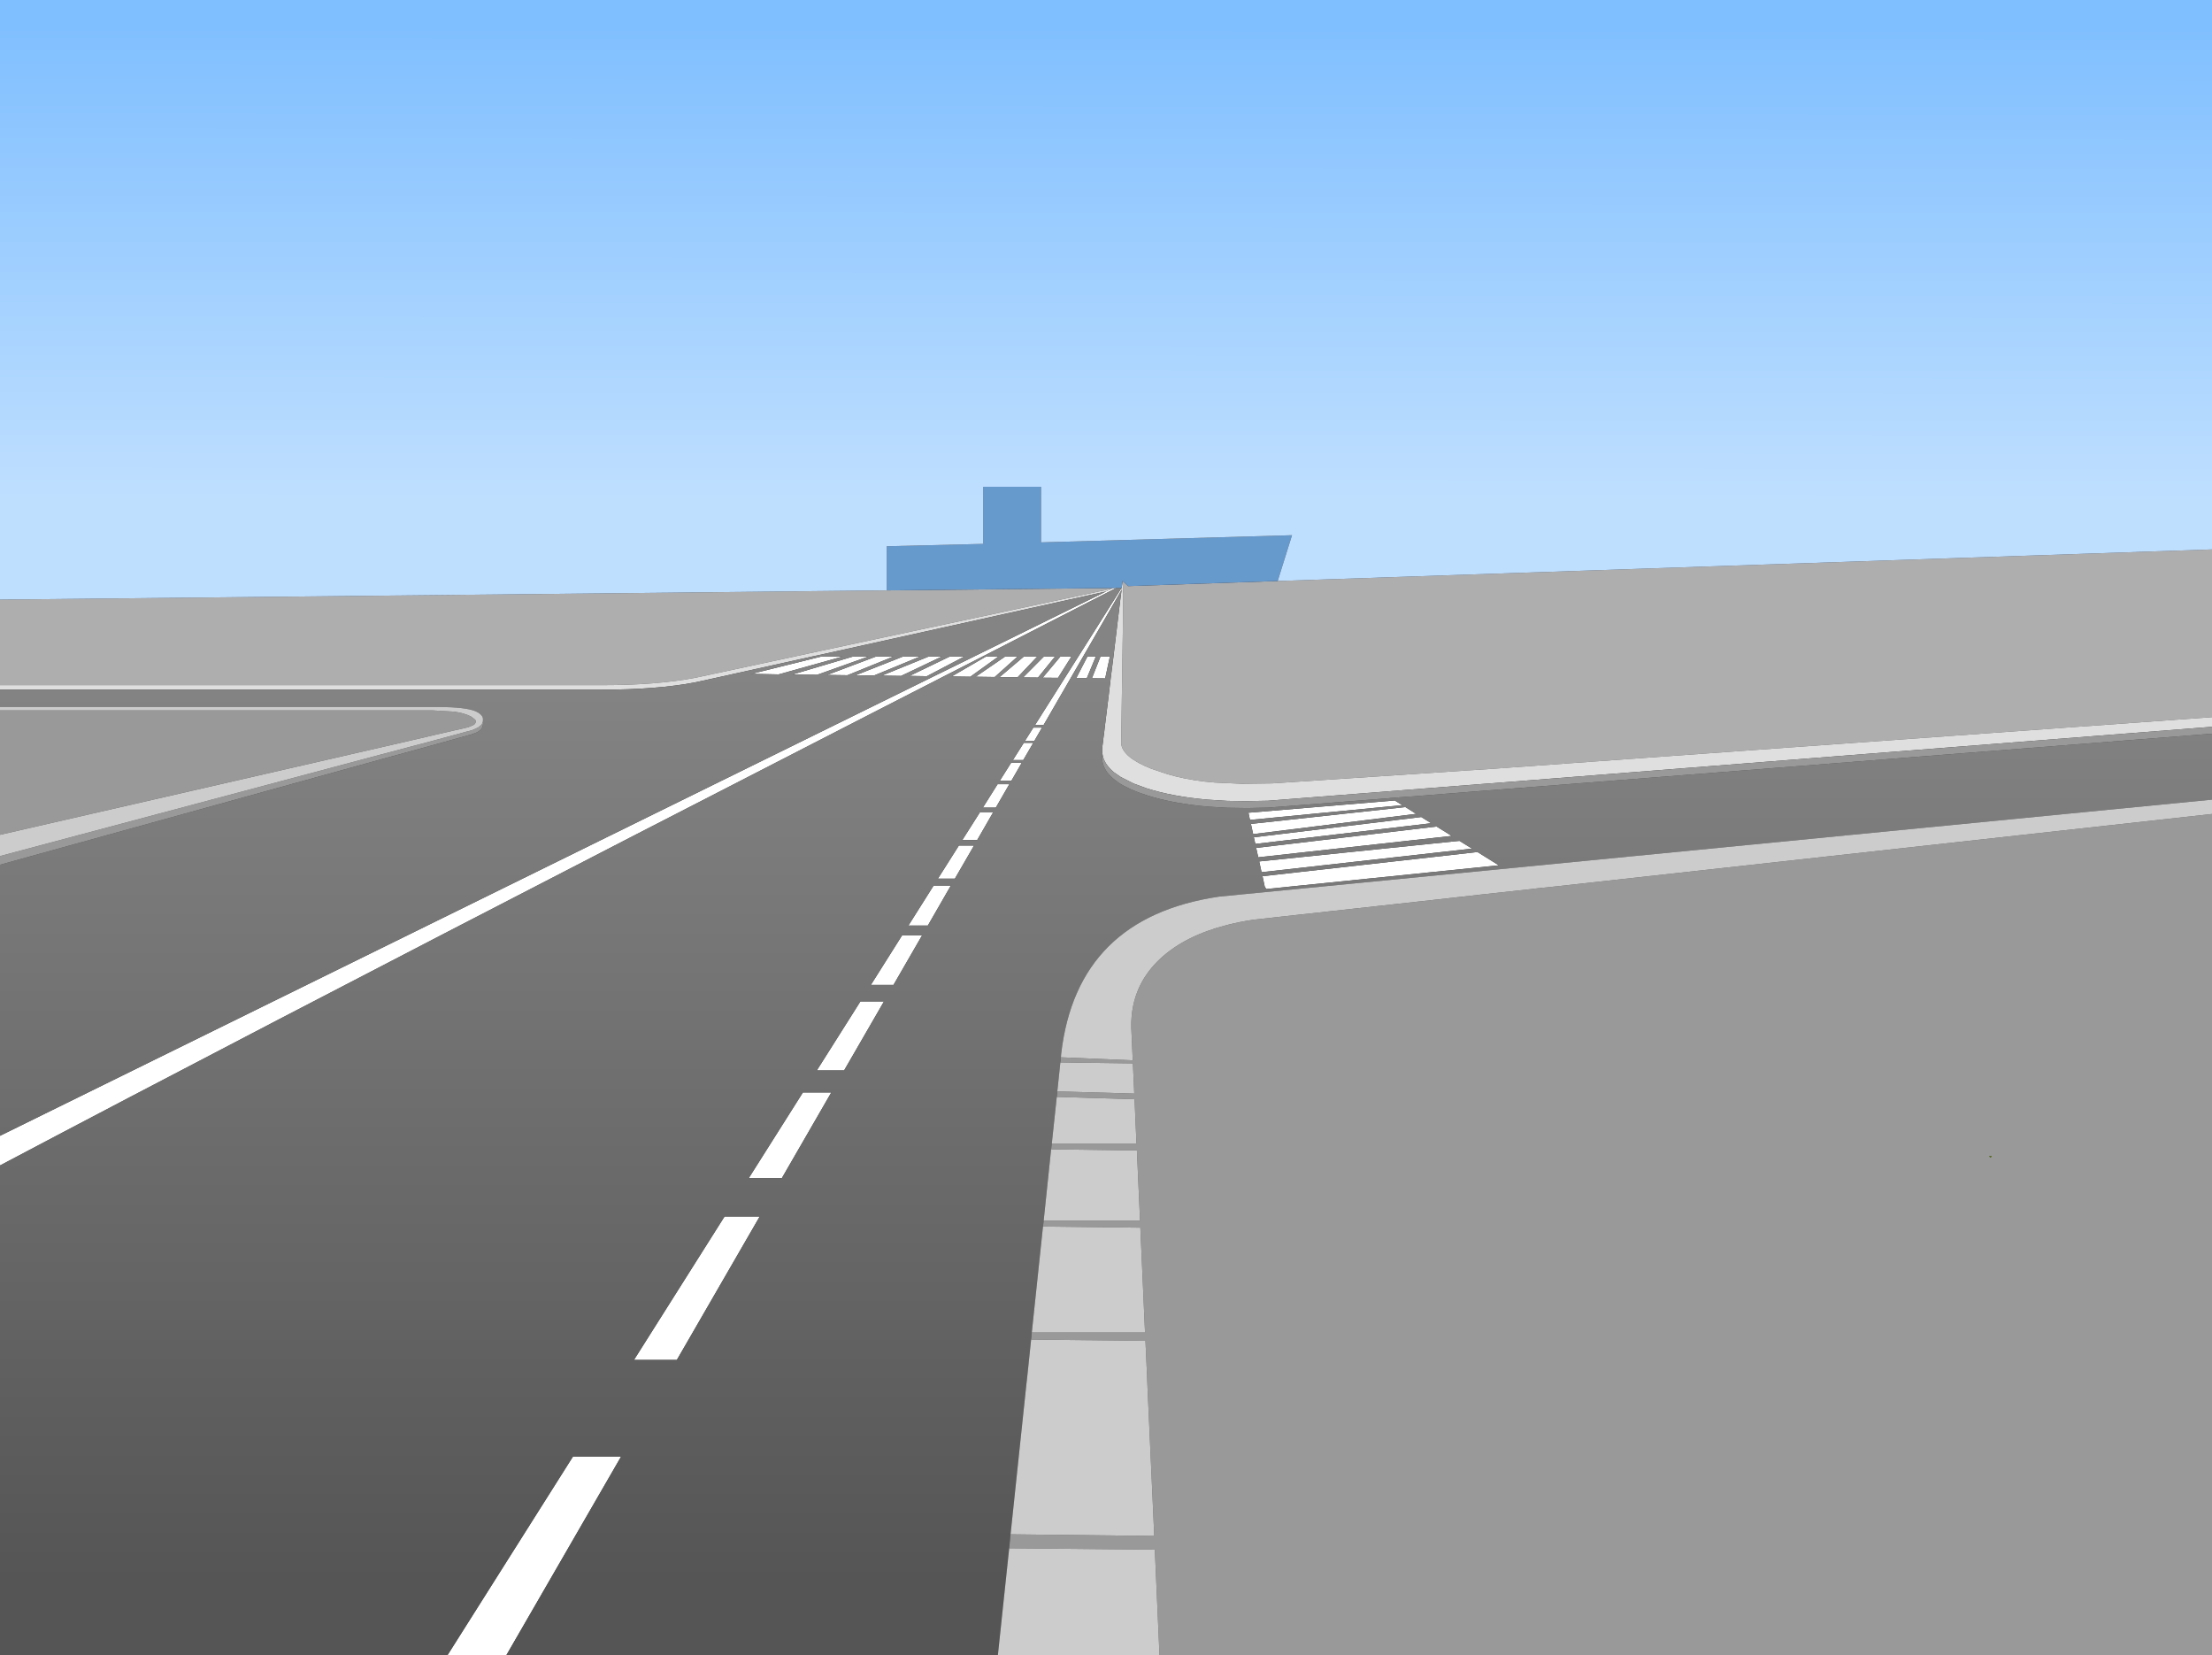 <?xml version="1.0" encoding="UTF-8" standalone="no"?>
<svg xmlns:xlink="http://www.w3.org/1999/xlink" height="599.95px" width="802.0px" xmlns="http://www.w3.org/2000/svg">
  <rect width="100%" height="100%" fill="#333333" stroke="none"/>
  <g transform="matrix(1.0, 0.0, 0.0, 1.0, -66.0, -71.0)">
    <path d="M472.7 284.1 L472.65 284.8 464.05 299.75 444.4 333.75 441.3 333.75 462.8 299.75 472.65 284.1 472.7 284.1 M249.6 670.95 L228.25 670.95 273.75 598.95 291.2 598.95 249.6 670.95 M66.0 493.45 L66.0 482.7 438.9 299.25 467.0 285.4 469.05 284.4 469.5 284.15 470.0 284.15 470.75 284.1 441.1 299.3 Q391.05 324.9 296.65 373.45 153.25 447.35 66.0 493.45 M375.2 309.0 L380.75 309.0 362.25 315.6 353.3 315.5 375.2 309.0 M368.2 309.0 L371.4 309.0 348.3 315.45 343.6 315.35 338.5 315.25 363.7 309.0 368.2 309.0 M373.25 315.75 L365.9 315.65 383.55 309.0 389.85 309.0 373.25 315.75 M393.35 309.0 L399.5 309.0 382.9 315.85 376.25 315.75 393.35 309.0 M402.05 316.1 L395.8 316.0 410.3 309.0 415.55 309.0 402.05 316.1 M385.7 315.9 L402.65 309.0 407.4 309.0 392.7 316.0 385.7 315.9 M466.7 316.9 L461.9 316.85 465.0 309.0 468.4 309.0 466.7 316.9 M460.25 309.0 L463.3 309.0 460.05 316.8 456.25 316.75 460.25 309.0 M450.45 309.0 L454.45 309.0 449.6 316.7 444.05 316.65 450.45 309.0 M520.35 373.35 L519.55 369.65 575.55 363.55 579.45 366.0 520.35 373.35 M521.15 376.9 L520.6 374.5 581.3 367.15 584.9 369.4 521.15 376.9 M522.2 381.75 L521.45 378.35 586.85 370.6 592.35 374.0 522.2 381.75 M525.1 393.25 L524.55 392.35 523.75 388.6 599.85 380.05 601.55 379.85 601.7 379.85 609.4 384.65 525.1 393.25 M523.4 387.15 L522.55 383.25 593.5 375.95 595.15 375.8 599.7 378.6 597.95 378.8 523.4 387.15 M519.2 368.2 L518.65 365.6 571.7 361.15 574.4 362.85 519.2 368.2 M404.5 392.0 L410.75 392.0 402.4 406.5 395.35 406.5 404.5 392.0 M420.3 375.5 L414.9 375.5 421.25 365.5 426.05 365.5 420.3 375.5 M412.2 389.5 L406.05 389.5 413.65 377.5 419.15 377.5 412.2 389.5 M431.95 355.25 L427.05 363.75 422.35 363.75 427.7 355.25 431.95 355.25 M432.7 354.0 L428.5 354.0 432.6 347.5 436.45 347.5 432.7 354.0 M437.2 340.25 L440.65 340.25 437.0 346.5 433.25 346.5 437.2 340.25 M440.65 334.75 L443.8 334.75 441.05 339.5 437.65 339.5 440.65 334.75 M417.8 316.3 L411.05 316.2 423.45 309.0 427.95 309.0 417.8 316.3 M434.9 309.0 L426.65 316.4 419.75 316.3 430.4 309.0 434.9 309.0 M428.4 316.45 L437.2 309.0 442.05 309.0 434.95 316.5 428.4 316.45 M442.35 316.6 L436.95 316.55 444.45 309.0 448.5 309.0 442.35 316.6 M311.4 563.95 L295.85 563.95 328.7 511.95 341.45 511.95 311.4 563.95 M357.1 467.0 L367.4 467.0 349.5 498.0 337.5 498.0 357.1 467.0 M377.95 434.0 L386.5 434.0 372.05 459.0 362.15 459.0 377.95 434.0 M393.1 410.0 L400.35 410.0 389.95 428.0 381.75 428.0 393.1 410.0" fill="#ffffff" fill-rule="evenodd" stroke="none"/>
    <path d="M868.0 330.95 L604.0 349.9 603.0 349.95 572.1 352.0 566.0 352.4 527.35 354.95 516.3 355.1 506.45 354.65 502.75 354.3 Q495.25 353.4 489.6 351.7 L488.65 351.4 483.45 349.65 Q472.95 345.5 472.5 340.5 L472.55 337.9 472.55 336.9 472.85 316.95 472.95 309.0 473.1 299.95 473.25 286.6 473.15 284.15 473.0 281.7 473.0 281.55 473.05 281.6 475.0 283.45 529.25 281.6 868.0 270.15 868.0 330.95 M66.0 319.35 L66.0 288.35 387.5 285.0 469.5 284.15 469.05 284.4 403.05 298.5 403.0 298.5 363.0 307.05 353.95 309.0 326.2 314.95 325.45 315.1 318.0 316.7 Q304.05 319.35 284.1 319.35 L66.0 319.35" fill="#aeaeae" fill-rule="evenodd" stroke="none"/>
    <path d="M868.0 330.95 L868.0 334.45 607.75 354.85 603.0 355.2 576.8 357.25 569.7 357.8 566.7 358.05 565.95 358.1 525.75 361.25 517.7 361.4 511.05 361.3 503.8 360.85 Q491.1 359.75 481.6 356.7 L477.1 355.05 472.35 352.65 469.9 350.95 Q466.2 347.9 465.7 344.25 465.5 343.15 465.65 341.95 L466.15 337.85 466.3 336.85 466.5 335.05 466.5 335.0 467.95 323.3 468.7 316.9 469.7 309.0 469.85 307.75 470.8 299.9 472.2 288.2 472.65 284.8 472.7 284.1 473.0 281.7 473.15 284.15 473.25 286.6 473.1 299.95 472.95 309.0 472.85 316.95 472.55 336.9 472.55 337.9 472.5 340.5 Q472.95 345.5 483.45 349.65 L488.65 351.4 489.6 351.7 Q495.25 353.4 502.75 354.3 L506.45 354.65 516.3 355.1 527.35 354.95 566.0 352.4 572.1 352.0 603.0 349.95 604.0 349.9 868.0 330.95 M66.0 321.0 L66.0 319.35 284.1 319.35 Q304.05 319.35 318.0 316.7 L325.45 315.1 326.2 314.95 353.95 309.0 363.0 307.05 403.0 298.5 403.05 298.5 469.05 284.4 467.0 285.4 407.4 298.6 365.2 307.95 360.3 309.0 332.3 315.2 327.6 316.25 318.0 318.35 Q304.05 321.0 284.1 321.0 L66.0 321.0" fill="#dfdfdf" fill-rule="evenodd" stroke="none"/>
    <path d="M472.65 284.8 L472.2 288.2 470.8 299.9 469.85 307.75 469.7 309.0 468.7 316.9 467.95 323.3 466.5 335.0 466.5 335.05 466.3 336.85 466.15 337.85 465.65 341.95 Q465.5 343.15 465.7 344.25 L465.65 344.45 Q465.25 347.9 467.4 350.9 468.85 352.85 471.45 354.6 L471.55 354.7 Q475.35 357.2 481.6 359.2 491.25 362.3 504.2 363.4 L511.05 363.8 518.25 363.9 525.75 363.75 569.4 360.35 570.25 360.25 572.95 360.05 576.8 359.75 577.9 359.7 603.0 357.7 609.55 357.2 868.0 336.95 868.0 360.85 508.0 396.0 Q456.5 403.6 450.75 452.95 L450.65 454.25 450.45 456.1 449.35 466.6 449.15 468.6 447.35 485.5 447.1 487.6 444.4 513.5 444.15 515.6 440.1 554.0 439.85 556.55 438.45 570.0 438.1 573.1 432.4 627.15 431.9 632.2 427.8 670.95 249.6 670.95 291.2 598.95 273.75 598.95 228.25 670.95 66.0 670.95 66.0 493.45 Q153.25 447.35 296.65 373.45 391.05 324.9 441.1 299.3 L470.75 284.1 472.65 284.1 462.8 299.75 441.3 333.75 444.4 333.75 464.05 299.75 472.65 284.8 M66.0 482.7 L66.0 384.45 206.3 345.65 211.1 344.35 229.2 339.35 235.85 337.5 236.4 337.4 238.7 336.55 239.3 336.25 240.15 335.6 240.85 334.7 241.1 333.8 241.1 333.75 241.15 333.15 241.05 332.65 241.1 332.3 Q241.2 331.45 240.95 330.85 240.55 330.05 239.3 329.25 236.45 327.5 227.35 327.3 L224.6 327.25 66.0 327.25 66.0 321.0 284.1 321.0 Q304.05 321.0 318.0 318.35 L327.6 316.25 332.3 315.2 360.3 309.0 365.2 307.95 407.4 298.6 467.0 285.4 438.9 299.25 66.0 482.7 M385.7 315.9 L392.7 316.0 407.4 309.0 402.65 309.0 385.7 315.9 M402.05 316.1 L415.55 309.0 410.3 309.0 395.8 316.0 402.05 316.1 M393.35 309.0 L376.25 315.75 382.9 315.85 399.5 309.0 393.35 309.0 M373.25 315.75 L389.85 309.0 383.55 309.0 365.9 315.65 373.25 315.75 M368.2 309.0 L363.7 309.0 338.5 315.25 343.6 315.35 348.3 315.45 371.4 309.0 368.2 309.0 M375.2 309.0 L353.3 315.5 362.25 315.6 380.75 309.0 375.2 309.0 M466.7 316.9 L468.4 309.0 465.0 309.0 461.9 316.85 466.7 316.9 M450.45 309.0 L444.05 316.65 449.6 316.7 454.45 309.0 450.45 309.0 M460.25 309.0 L456.25 316.75 460.05 316.8 463.3 309.0 460.25 309.0 M442.35 316.6 L448.5 309.0 444.45 309.0 436.95 316.55 442.35 316.6 M428.4 316.45 L434.95 316.5 442.05 309.0 437.2 309.0 428.4 316.45 M434.9 309.0 L430.4 309.0 419.75 316.3 426.65 316.4 434.9 309.0 M417.8 316.3 L427.95 309.0 423.45 309.0 411.05 316.2 417.8 316.3 M440.65 334.75 L437.65 339.5 441.05 339.5 443.8 334.75 440.65 334.75 M437.2 340.25 L433.25 346.5 437.0 346.5 440.65 340.25 437.2 340.25 M432.7 354.0 L436.45 347.5 432.6 347.5 428.5 354.0 432.7 354.0 M431.95 355.25 L427.7 355.25 422.35 363.75 427.05 363.75 431.95 355.25 M412.2 389.5 L419.15 377.5 413.65 377.5 406.05 389.5 412.2 389.5 M420.3 375.5 L426.05 365.5 421.25 365.5 414.9 375.5 420.3 375.5 M404.5 392.0 L395.35 406.5 402.4 406.5 410.75 392.0 404.5 392.0 M519.2 368.2 L574.4 362.85 571.7 361.15 518.65 365.6 519.2 368.2 M523.4 387.15 L597.95 378.8 599.7 378.6 595.15 375.8 593.5 375.95 522.55 383.25 523.4 387.15 M525.1 393.25 L609.4 384.65 601.7 379.85 601.55 379.85 599.85 380.05 523.75 388.6 524.55 392.35 525.1 393.25 M522.2 381.75 L592.35 374.0 586.85 370.6 521.45 378.35 522.2 381.75 M521.15 376.9 L584.9 369.4 581.3 367.15 520.6 374.5 521.15 376.9 M520.35 373.35 L579.45 366.0 575.55 363.55 519.55 369.65 520.35 373.35 M311.4 563.95 L341.45 511.95 328.7 511.95 295.85 563.95 311.4 563.95 M393.1 410.0 L381.75 428.0 389.95 428.0 400.35 410.0 393.1 410.0 M377.95 434.0 L362.15 459.0 372.05 459.0 386.5 434.0 377.95 434.0 M357.1 467.0 L337.5 498.0 349.5 498.0 367.4 467.0 357.1 467.0" fill="url(#gradient0)" fill-rule="evenodd" stroke="none"/>
    <path d="M465.7 344.25 Q466.2 347.9 469.9 350.95 L472.35 352.65 477.1 355.05 481.6 356.7 Q491.1 359.75 503.8 360.85 L511.05 361.3 517.7 361.4 525.75 361.25 565.95 358.1 566.7 358.05 569.7 357.8 576.8 357.25 603.0 355.2 607.75 354.85 868.0 334.45 868.0 336.95 609.55 357.2 603.0 357.7 577.9 359.7 576.8 359.75 572.95 360.05 570.25 360.25 569.4 360.35 525.75 363.75 518.25 363.9 511.05 363.8 504.2 363.4 Q491.25 362.3 481.6 359.2 475.35 357.2 471.55 354.7 L471.45 354.6 Q468.85 352.85 467.4 350.9 465.25 347.9 465.65 344.45 L465.7 344.25 M868.0 366.05 L868.0 670.95 486.4 670.95 484.7 632.7 431.9 632.2 432.4 627.15 484.5 627.75 482.05 573.95 481.9 570.0 481.3 557.0 439.85 556.55 440.1 554.0 481.15 554.0 479.45 516.0 444.15 515.6 444.4 513.5 479.35 513.5 478.2 488.0 447.1 487.6 447.35 485.5 478.05 485.5 477.35 469.45 449.15 468.6 449.35 466.6 477.25 467.4 476.75 456.45 450.45 456.1 450.65 454.25 476.7 455.35 476.25 445.4 Q475.15 429.0 487.0 418.2 495.9 410.1 510.85 406.3 515.45 405.1 520.65 404.35 L527.05 403.65 530.6 403.25 585.25 397.25 603.0 395.25 620.45 393.35 620.95 393.3 622.9 393.05 624.35 392.9 629.65 392.35 868.0 366.05 M66.0 384.45 L66.0 381.3 204.25 344.45 205.25 344.2 224.05 339.2 231.3 337.25 233.85 336.55 234.4 336.4 235.85 336.0 236.0 336.0 236.45 335.85 237.35 335.6 239.4 334.65 240.5 333.75 240.85 333.2 241.05 332.65 241.15 333.15 241.1 333.75 241.1 333.8 240.85 334.7 240.15 335.6 239.3 336.25 238.7 336.55 236.4 337.4 235.85 337.5 229.2 339.35 211.1 344.35 206.3 345.65 66.0 384.45 M66.0 373.6 L66.0 328.5 222.9 328.5 230.55 328.95 Q234.3 329.45 236.75 330.7 L238.2 331.8 Q238.6 332.25 238.5 332.75 L238.25 333.3 237.9 333.65 237.75 333.75 235.7 334.65 235.55 334.65 231.75 335.55 231.4 335.6 228.85 336.2 227.1 336.6 223.15 337.5 216.95 338.95 195.2 343.95 66.0 373.6 M787.2 490.1 L787.65 490.6 788.2 490.1 787.2 490.1" fill="#999999" fill-rule="evenodd" stroke="none"/>
    <path d="M868.0 360.85 L868.0 366.05 629.65 392.35 624.35 392.9 622.9 393.05 620.95 393.3 620.45 393.35 603.0 395.25 585.25 397.25 530.6 403.25 527.05 403.65 520.65 404.35 Q515.45 405.1 510.85 406.3 495.9 410.1 487.0 418.2 475.15 429.0 476.25 445.4 L476.7 455.35 450.65 454.25 450.75 452.95 Q456.5 403.6 508.0 396.0 L868.0 360.85 M486.4 670.95 L427.8 670.95 431.9 632.2 484.7 632.7 486.4 670.95 M66.0 381.3 L66.0 373.6 195.2 343.95 216.95 338.95 223.15 337.5 227.1 336.6 228.85 336.2 231.4 335.6 231.75 335.55 235.55 334.65 235.7 334.65 237.75 333.75 237.9 333.65 238.25 333.3 238.5 332.75 Q238.6 332.25 238.2 331.8 L236.75 330.7 Q234.3 329.45 230.55 328.95 L222.9 328.5 66.0 328.5 66.0 327.25 224.6 327.25 227.35 327.3 Q236.45 327.5 239.3 329.25 240.55 330.05 240.95 330.85 241.2 331.45 241.1 332.3 L241.05 332.65 240.85 333.2 240.5 333.75 239.4 334.65 237.35 335.6 236.45 335.85 236.0 336.0 235.85 336.0 234.4 336.4 233.85 336.55 231.3 337.25 224.05 339.2 205.25 344.2 204.25 344.45 66.0 381.3 M450.45 456.1 L476.75 456.45 477.25 467.4 449.35 466.6 450.45 456.1 M449.15 468.6 L477.35 469.45 478.05 485.5 447.35 485.5 449.15 468.6 M447.1 487.6 L478.2 488.0 479.35 513.5 444.4 513.5 447.1 487.6 M444.15 515.6 L479.45 516.0 481.15 554.0 440.1 554.0 444.15 515.6 M439.85 556.55 L481.3 557.0 481.9 570.0 482.05 573.95 484.5 627.75 432.4 627.15 438.1 573.1 438.45 570.0 439.85 556.55" fill="#cccccc" fill-rule="evenodd" stroke="none"/>
    <path d="M787.2 490.1 L788.2 490.1 787.65 490.6 787.2 490.1" fill="#5e7a05" fill-rule="evenodd" stroke="none"/>
    <path d="M473.0 281.7 L472.7 284.1 472.65 284.1 470.75 284.1 470.0 284.15 469.5 284.15 387.5 285.0 387.5 269.0 422.45 268.15 422.45 247.45 443.45 247.45 443.45 267.6 534.45 265.0 529.25 281.6 475.0 283.45 473.05 281.6 473.0 281.55 473.0 281.7" fill="#6699cc" fill-rule="evenodd" stroke="none"/>
    <path d="M66.0 288.35 L66.0 71.0 868.0 71.0 868.0 270.15 529.25 281.6 534.45 265.0 443.45 267.6 443.45 247.45 422.45 247.45 422.45 268.15 387.5 269.0 387.5 285.0 66.0 288.35" fill="url(#gradient1)" fill-rule="evenodd" stroke="none"/>
  </g>
  <defs>
    <linearGradient gradientTransform="matrix(0.0, -0.201, 0.239, 0.0, 243.05, 479.5)" gradientUnits="userSpaceOnUse" id="gradient0" spreadMethod="pad" x1="-819.2" x2="819.2">
      <stop offset="0.0" stop-color="#555555"/>
      <stop offset="1.0" stop-color="#848484"/>
    </linearGradient>
    <linearGradient gradientTransform="matrix(-1.0E-4, 0.105, -0.176, -1.0E-4, 444.0, 167.0)" gradientUnits="userSpaceOnUse" id="gradient1" spreadMethod="pad" x1="-819.2" x2="819.2">
      <stop offset="0.0" stop-color="#80bfff"/>
      <stop offset="1.0" stop-color="#bfdfff"/>
    </linearGradient>
  </defs>
</svg>
